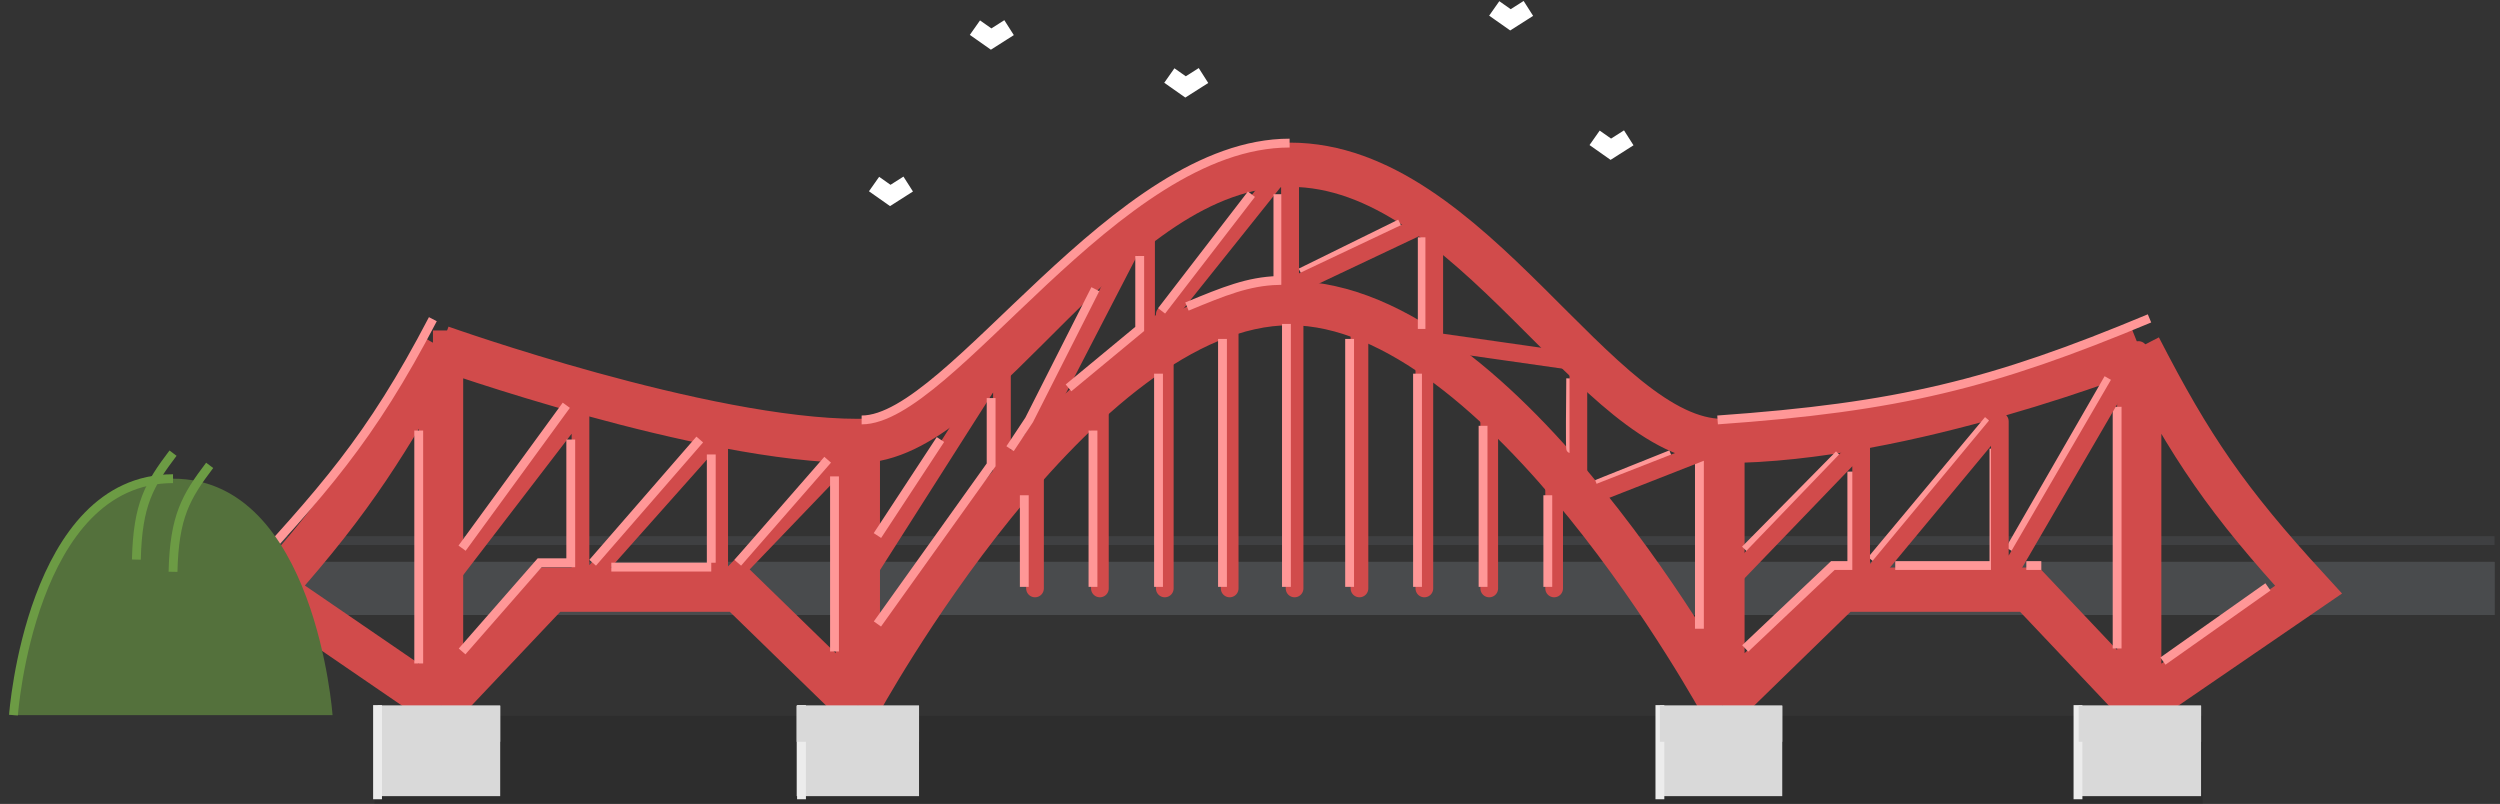 <?xml version="1.0" encoding="UTF-8"?> <svg xmlns="http://www.w3.org/2000/svg" width="227" height="73" viewBox="0 0 227 73" fill="none"><rect x="0" y="0" width="227" height="73" fill="#333333" stroke="none"/><path d="M10.31 53.43H226.502" stroke="#494B4D" stroke-width="4.82"></path><path d="M10.31 53.43H226.502" stroke="#494B4D" stroke-width="4.82"></path><path d="M10.31 49.084H226.502" stroke="#494B4D" stroke-opacity="0.57" stroke-width="0.803"></path><path opacity="0.12" fill-rule="evenodd" clip-rule="evenodd" d="M200 73L34 73L34 65L200 65L200 73Z" fill="black"></path><path d="M40.116 30.006V53.43L52.708 37.013V53.43L65.301 39.267V53.43L77.892 40.308V53.43" stroke="#D14B4B" stroke-width="1.607" stroke-linejoin="round"></path><path d="M77.893 40.308V53.431L90.977 32.868V45.2L104.062 19.901V31L117.147 14.626V27.763" stroke="#D14B4B" stroke-width="1.607" stroke-linejoin="round"></path><path d="M40.05 31.55C40.05 31.55 63.896 40.038 77.894 40.038M40.05 31.55C35.075 40.102 32.402 44.892 24.679 53.542L40.05 64.069M40.05 31.55V53.542V64.069M77.894 40.038C89.277 40.038 100.66 14.959 117.146 14.959C133.633 14.959 145.016 40.038 156.399 40.038M77.894 40.038V53.542V64.069M77.894 64.069C77.894 64.069 71.303 57.653 67.08 53.542L50.006 53.542L40.05 64.069M77.894 64.069C77.894 64.069 97.732 27.525 117.146 27.525C136.561 27.525 156.399 64.069 156.399 64.069M194.243 31.55C194.243 31.55 173.002 40.038 156.399 40.038M194.243 31.55C198.928 40.665 202.235 45.494 209.613 53.542L194.243 64.069M194.243 31.55V53.542V64.069M156.399 40.038V53.542V64.069M156.399 64.069L167.212 53.542L184.287 53.542L194.243 64.069" stroke="#D14B4B" stroke-width="4.016"></path><path d="M117.547 28.547V53.43" stroke="#D14B4B" stroke-width="1.607" stroke-linecap="round"></path><path d="M111.655 28.547V53.43" stroke="#D14B4B" stroke-width="1.607" stroke-linecap="round"></path><path d="M105.762 28.547V53.43" stroke="#D14B4B" stroke-width="1.607" stroke-linecap="round"></path><path d="M99.87 34.191L99.87 53.43" stroke="#D14B4B" stroke-width="1.607" stroke-linecap="round"></path><path d="M93.978 40.989L93.978 53.43" stroke="#D14B4B" stroke-width="1.607" stroke-linecap="round"></path><path d="M123.439 28.547V53.43" stroke="#D14B4B" stroke-width="1.607" stroke-linecap="round"></path><path d="M129.331 31.419L129.331 53.431" stroke="#D14B4B" stroke-width="1.607" stroke-linecap="round"></path><path d="M135.223 36.438L135.223 53.431" stroke="#D14B4B" stroke-width="1.607" stroke-linecap="round"></path><path d="M141.116 40.989L141.116 53.43" stroke="#D14B4B" stroke-width="1.607" stroke-linecap="round"></path><path d="M21.18 53.431C29.319 44.589 33.599 39.93 39.304 28.982M78.236 38.13C86.288 38.13 101.305 12.993 117.096 12.993M41.957 49.774L51.421 36.797M53.812 51.098L63.538 39.908M66.988 51.098L75.153 41.744M64.583 51.098V41.268M51.825 39.908V51.098H49.002L41.957 59.15M75.773 59.15V43.255M38.021 60.242V39.091M79.67 56.657L89.995 42.209V36.144M79.67 48.627L85.393 39.908M91.715 40.74L93.446 38.13L99.458 26.257M97.021 35.219L103.485 29.869V23.246M105.472 28.228L113.628 17.634M116.034 17.634V25.468C113.345 25.55 111.18 26.422 107.775 27.834M99.243 39.091V53.287M93.006 44.97V53.287M105.194 33.929V53.287M111.002 30.774V53.287M116.809 29.412V53.287M122.545 30.774V53.287M128.711 33.929V53.287M134.662 38.661V53.287M140.541 44.97V53.287M129.141 21.552V29.869M118.1 24.751L127.134 20.306M142.62 40.74C142.563 40.74 142.596 36.486 142.62 34.359M144.986 43.966L151.726 41.268M154.307 57.087V41.744M158.465 49.917L166.997 41.268M155.956 38.13C172.297 36.977 180.845 34.897 195.175 28.91M168.145 42.819V51.351H166.424L158.465 58.879M169.937 50.849L180.548 38.13M181.05 40.74V51.351H172.088M182.484 49.917L191.446 34.359M192.235 36.94V58.879M196.393 60.026L205.929 53.287M183.99 51.351H185.352M55.508 51.494H64.583" stroke="#FF9797" stroke-width="0.803"></path><path d="M194.177 53.43V31.782L181.585 53.43V38.258L168.993 53.43V40.341L156.401 53.43V41.303" stroke="#D14B4B" stroke-width="1.607" stroke-linejoin="round"></path><path d="M156.401 53.431V40.308L143.316 45.438V32.868L130.231 31V19.901L117.147 26.091V14.626" stroke="#D14B4B" stroke-width="1.607" stroke-linejoin="round"></path><rect width="11.11" height="8.222" transform="matrix(1 0 0 -1 34.308 72.29)" fill="#D9D9D9"></rect><rect width="11.11" height="8.222" transform="matrix(1 0 0 -1 150.719 72.29)" fill="#D9D9D9"></rect><rect width="11.11" height="8.222" transform="matrix(1 0 0 -1 72.338 72.29)" fill="#D9D9D9"></rect><rect width="11.11" height="8.222" transform="matrix(1 0 0 -1 188.748 72.29)" fill="#D9D9D9"></rect><g style="mix-blend-mode:multiply"><rect width="11.11" height="3.286" transform="matrix(1 0 0 -1 34.308 67.355)" fill="#D9D9D9"></rect></g><path d="M34.281 64.024V72.572" stroke="#ECECEC" stroke-width="0.803"></path><path d="M72.777 64.024V72.572" stroke="#ECECEC" stroke-width="0.803"></path><path d="M150.719 64.024V72.572" stroke="#ECECEC" stroke-width="0.803"></path><path d="M188.681 64.024V72.572" stroke="#ECECEC" stroke-width="0.803"></path><g style="mix-blend-mode:multiply"><rect width="11.11" height="3.286" transform="matrix(1 0 0 -1 150.719 67.355)" fill="#D9D9D9"></rect></g><g style="mix-blend-mode:multiply"><rect width="11.11" height="3.286" transform="matrix(1 0 0 -1 72.338 67.355)" fill="#D9D9D9"></rect></g><g style="mix-blend-mode:multiply"><rect width="11.11" height="3.286" transform="matrix(1 0 0 -1 188.748 67.355)" fill="#D9D9D9"></rect></g><path d="M15.71 43.464C2.774 43.464 1.223 64.933 1.223 64.933H30.197C30.197 64.933 28.645 43.464 15.71 43.464Z" fill="#54713C"></path><path d="M15.71 43.464C2.774 43.464 1.223 64.933 1.223 64.933" stroke="#6C9B44" stroke-width="0.803"></path><path d="M12.383 50.81C12.501 45.781 13.549 44.005 15.71 41.146" stroke="#6C9B44" stroke-width="0.803"></path><path d="M15.71 51.919C15.828 46.89 16.876 45.113 19.037 42.255" stroke="#6C9B44" stroke-width="0.803"></path><path d="M79.364 16.711L80.837 17.748L82.465 16.711" stroke="white" stroke-width="1.607"></path><path d="M106.176 6.857L107.649 7.893L109.277 6.857" stroke="white" stroke-width="1.607"></path><path d="M135.676 0.764L137.149 1.8L138.777 0.764" stroke="white" stroke-width="1.607"></path><path d="M144.79 12.514L146.263 13.55L147.891 12.514" stroke="white" stroke-width="1.607"></path><path d="M88.523 2.51L89.996 3.546L91.624 2.51" stroke="white" stroke-width="1.607"></path></svg> 
